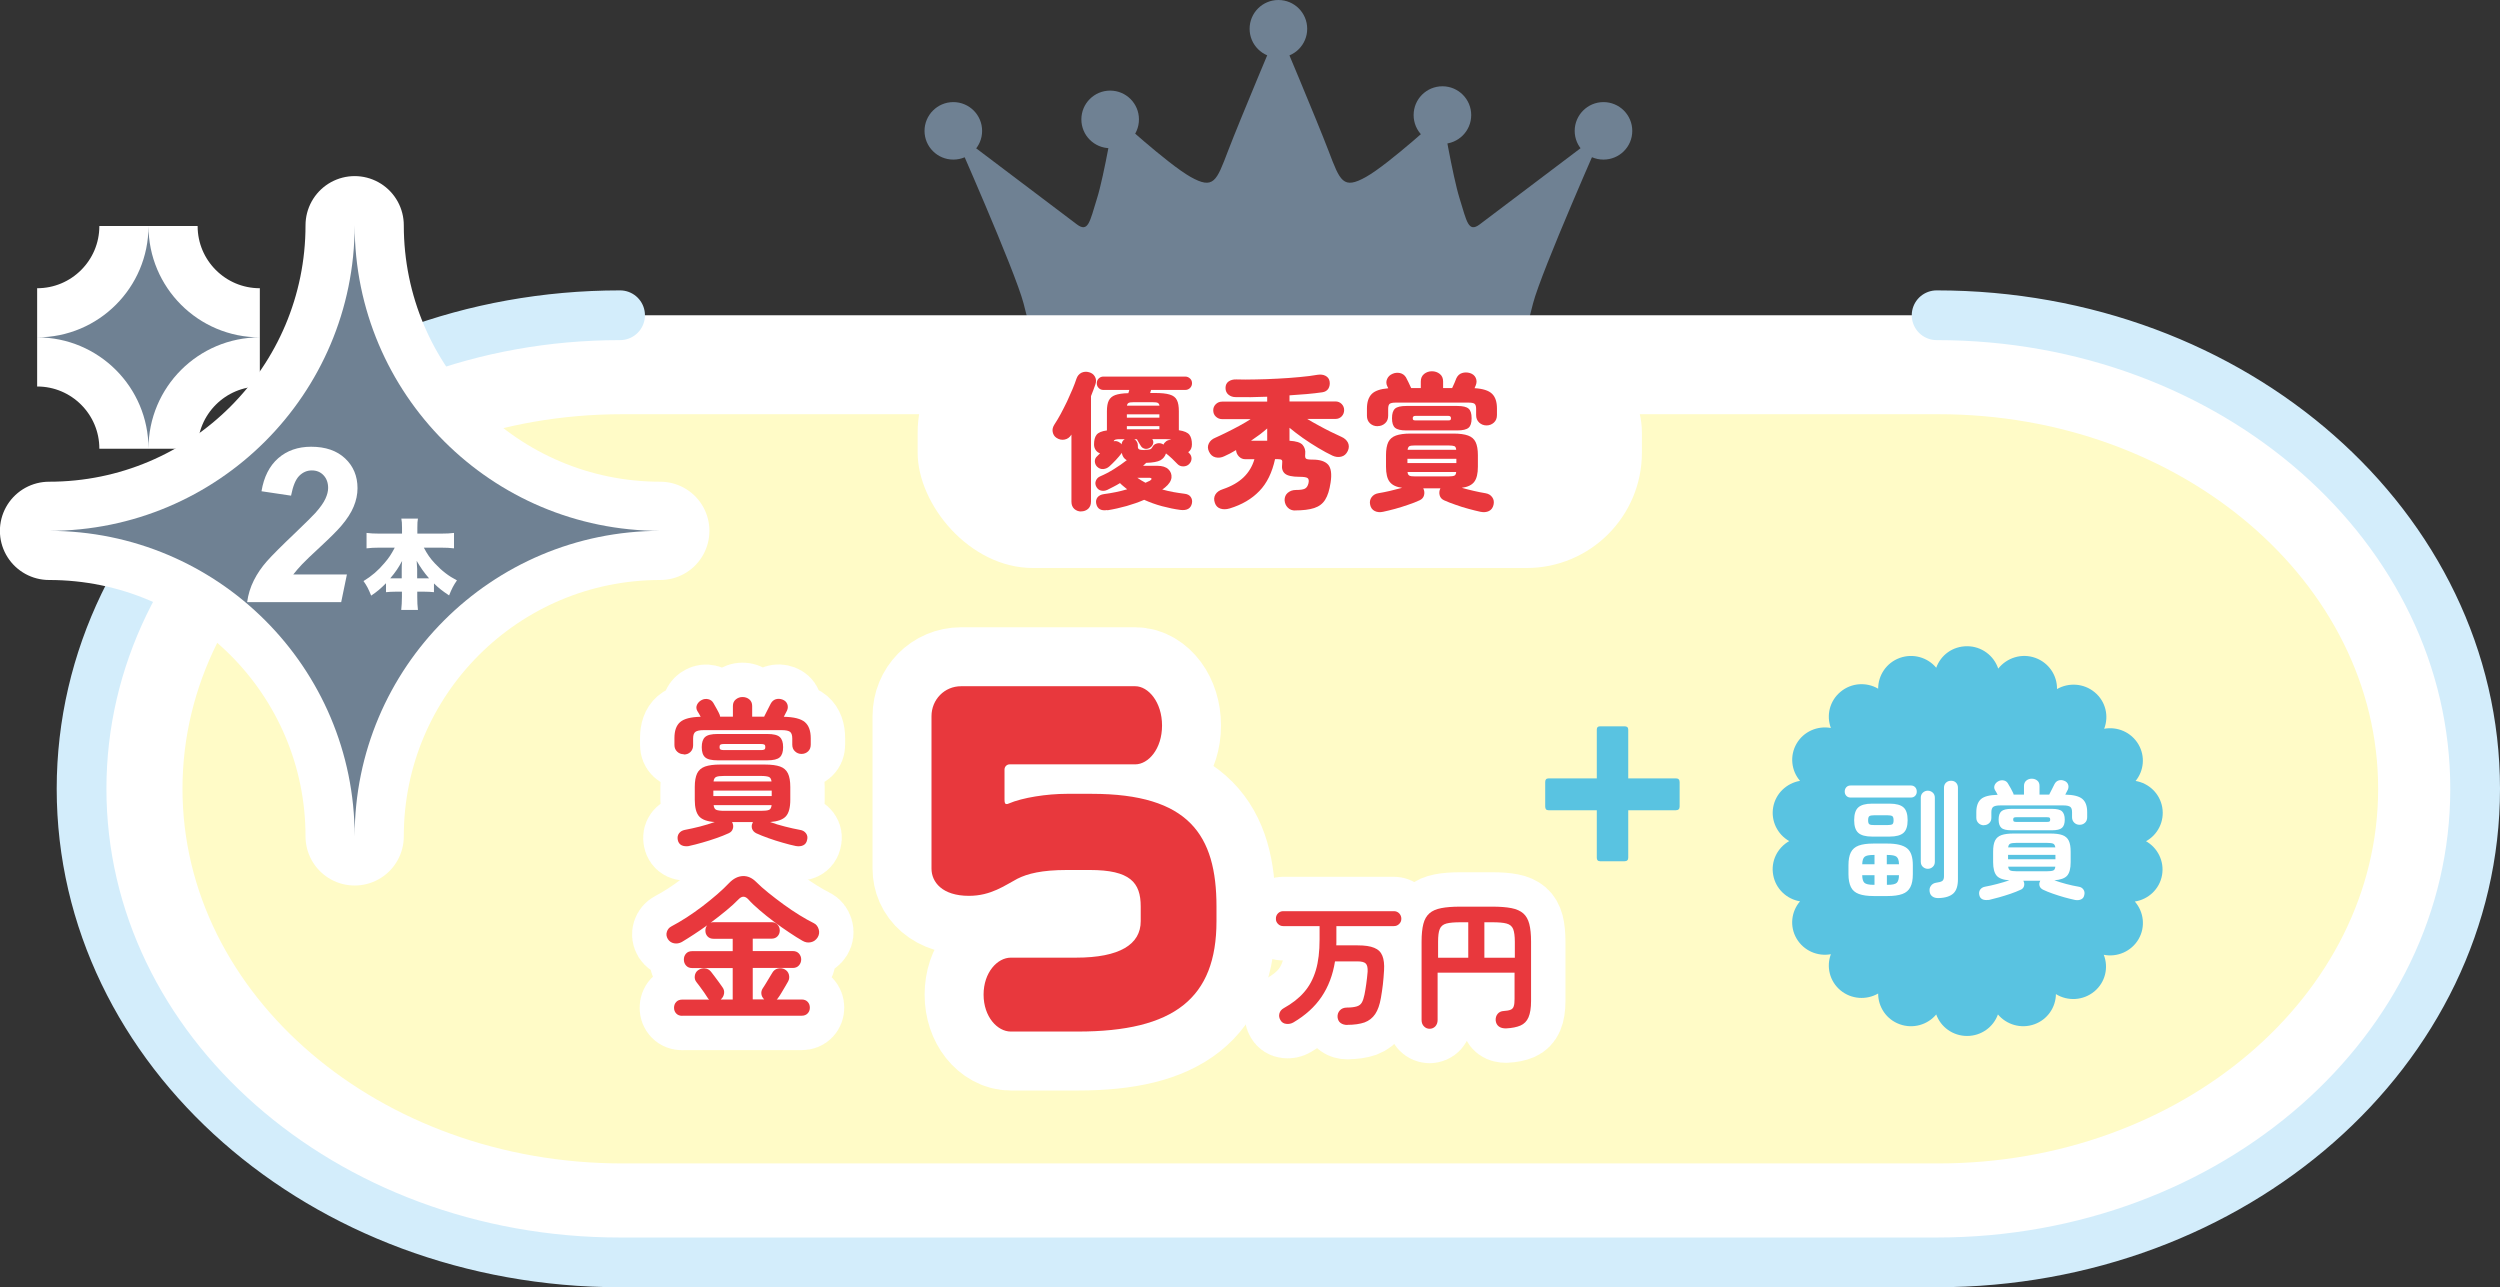 <?xml version="1.0" encoding="UTF-8"?><svg id="_レイヤー_2" xmlns="http://www.w3.org/2000/svg" viewBox="0 0 254.4 130.99"><rect x="0" y="0" width="254.4" height="130.99" fill="#333333" stroke="none"/><defs><style>.cls-1{fill:#fff100;}.cls-1,.cls-2,.cls-3,.cls-4{stroke-linecap:round;stroke-linejoin:round;}.cls-1,.cls-5{stroke-width:10px;}.cls-1,.cls-5,.cls-3,.cls-4{stroke:#fff;}.cls-2{fill:none;stroke:#d3edfb;stroke-width:5.06px;}.cls-6,.cls-5{fill:#fff;}.cls-7{fill:#59c3e1;}.cls-8{fill:#6f8193;}.cls-5{stroke-miterlimit:10;}.cls-3{stroke-width:12px;}.cls-3,.cls-4,.cls-9{fill:#e8383d;}.cls-4{stroke-width:7px;}.cls-10{fill:#fffbc7;}</style></defs><g id="_レイヤー_1-2"><path class="cls-8" d="M155.56,37.76c-.59-2.49-.44-3.51.44-6.88.88-3.37,7.17-17.56,7.17-17.56,0,0-11.42,8.63-12.59,9.51-1.17.88-1.32-.29-2.05-2.63-.73-2.34-1.76-8.49-1.76-8.49,0,0-5.42,4.98-7.76,6.29-2.34,1.32-2.64.44-3.81-2.63-1.17-3.07-5.12-12.44-5.12-12.44,0,0-3.95,9.37-5.12,12.44-1.17,3.07-1.46,3.95-3.81,2.63-2.34-1.32-7.76-6.29-7.76-6.29,0,0-1.02,6.15-1.76,8.49-.73,2.34-.88,3.51-2.05,2.63-1.17-.88-12.59-9.51-12.59-9.51,0,0,6.29,14.19,7.17,17.56.88,3.37,1.03,4.39.44,6.88h50.93Z"/><path class="cls-8" d="M133.02,2.93c0,1.62-1.31,2.93-2.93,2.93s-2.93-1.31-2.93-2.93,1.31-2.93,2.93-2.93,2.93,1.31,2.93,2.93Z"/><path class="cls-8" d="M166.1,13.32c0,1.62-1.31,2.92-2.93,2.92s-2.93-1.31-2.93-2.92,1.31-2.93,2.93-2.93,2.93,1.31,2.93,2.93Z"/><path class="cls-8" d="M149.71,11.71c0,1.62-1.31,2.93-2.93,2.93s-2.93-1.31-2.93-2.93,1.31-2.93,2.93-2.93,2.93,1.31,2.93,2.93Z"/><path class="cls-8" d="M115.9,12.15c0,1.62-1.31,2.93-2.93,2.93s-2.93-1.31-2.93-2.93,1.31-2.93,2.93-2.93,2.93,1.31,2.93,2.93Z"/><path class="cls-8" d="M99.94,13.32c0,1.62-1.31,2.92-2.93,2.92s-2.93-1.31-2.93-2.92,1.31-2.93,2.93-2.93,2.93,1.31,2.93,2.93Z"/><path class="cls-10" d="M63.3,123.42c-27.44,0-49.77-19.36-49.77-43.15s22.33-43.15,49.77-43.15h133.97c27.44,0,49.77,19.36,49.77,43.15s-22.33,43.15-49.77,43.15H63.3Z"/><path class="cls-6" d="M197.27,42.15c24.67,0,44.73,17.1,44.73,38.12s-20.07,38.12-44.73,38.12H63.3c-24.67,0-44.73-17.1-44.73-38.12s20.07-38.12,44.73-38.12h133.97M197.27,32.08H63.3c-30.27,0-54.8,21.57-54.8,48.19h0c0,26.61,24.54,48.19,54.8,48.19h133.97c30.27,0,54.8-21.57,54.8-48.19h0c0-26.61-24.54-48.19-54.8-48.19h0Z"/><path class="cls-2" d="M197.07,32.08c30.27,0,54.8,21.57,54.8,48.19h0c0,26.61-24.54,48.19-54.8,48.19H63.1c-30.27,0-54.8-21.57-54.8-48.19h0c0-26.61,24.54-48.19,54.8-48.19"/><path class="cls-7" d="M170.92,79.59c0-.25-.13-.38-.36-.38h-4.87v-4.96c0-.23-.13-.34-.36-.34h-2.5c-.23,0-.34.1-.34.34v4.96h-4.91c-.23,0-.34.13-.34.36v2.5c0,.25.1.38.34.38h4.91v4.83c0,.23.1.36.34.36h2.48c.25,0,.38-.12.38-.36v-4.83h4.85c.25,0,.38-.13.38-.38v-2.48Z"/><path class="cls-1" d="M67.19,54.02c-17.17,0-31.1-13.92-31.1-31.1,0,17.18-13.92,31.1-31.1,31.1,17.17,0,31.1,13.92,31.1,31.09,0-17.17,13.92-31.09,31.1-31.09Z"/><path class="cls-8" d="M67.19,54.02c-17.17,0-31.1-13.92-31.1-31.1,0,17.18-13.92,31.1-31.1,31.1,17.17,0,31.1,13.92,31.1,31.09,0-17.17,13.92-31.09,31.1-31.09Z"/><path class="cls-6" d="M29.63,50.44l-3.02-.45c.24-1.46.81-2.58,1.7-3.36.89-.78,2.01-1.17,3.35-1.17,1.47,0,2.62.4,3.46,1.19s1.26,1.8,1.26,3.03c0,.62-.13,1.25-.39,1.87-.26.63-.68,1.28-1.27,1.97-.42.49-1.11,1.18-2.07,2.07-.96.89-1.6,1.5-1.91,1.83-.31.33-.61.67-.9,1.04h5.46l-.58,2.81h-9.57c.1-.77.33-1.51.68-2.21.35-.7.8-1.35,1.33-1.95.53-.6,1.5-1.57,2.91-2.91,1.06-1.02,1.73-1.68,2.01-1.99.5-.56.84-1.04,1.03-1.45.19-.41.28-.78.28-1.11,0-.53-.16-.96-.47-1.29s-.71-.49-1.19-.49-.91.18-1.28.55c-.37.37-.64,1.04-.83,2Z"/><path class="cls-6" d="M43.13,55.73c.35.66.63,1.08,1.14,1.62.69.74,1.38,1.27,2.23,1.71-.35.5-.53.85-.8,1.53-.69-.46-1.05-.74-1.54-1.22v.89c-.32-.03-.61-.05-.99-.05h-.71v.53c0,.5.02.94.07,1.33h-1.7c.04-.4.07-.84.07-1.33v-.53h-.64c-.37,0-.68.02-.98.05v-.91c-.56.56-.91.86-1.51,1.26-.28-.69-.45-1.02-.78-1.48.82-.5,1.48-1.06,2.12-1.82.46-.53.69-.88,1.06-1.58h-1.6c-.48,0-.86.02-1.27.07v-1.57c.4.05.78.07,1.27.07h2.34v-.6c0-.44-.02-.68-.07-.93h1.69c-.05.24-.06.5-.06.93v.6h2.44c.52,0,.91-.02,1.29-.07v1.57c-.43-.05-.78-.07-1.29-.07h-1.75ZM40.88,57.93c0-.31,0-.51.04-.85-.36.67-.66,1.13-1.21,1.77h1.17v-.92ZM43.28,58.85h.38c-.51-.59-.87-1.1-1.26-1.78.04.56.05.67.05.84v.94h.83Z"/><path class="cls-5" d="M26.44,34.33c-6.26,0-11.33-5.07-11.33-11.33,0,6.26-5.07,11.33-11.33,11.33,6.26,0,11.33,5.07,11.33,11.33,0-6.26,5.07-11.33,11.33-11.33Z"/><path class="cls-8" d="M26.44,34.33c-6.26,0-11.33-5.07-11.33-11.33,0,6.26-5.07,11.33-11.33,11.33,6.26,0,11.33,5.07,11.33,11.33,0-6.26,5.07-11.33,11.33-11.33Z"/><rect class="cls-6" x="93.38" y="32.29" width="73.7" height="25.51" rx="11.74" ry="11.74"/><path class="cls-9" d="M110.02,52.05c-.27,0-.5-.09-.7-.26-.19-.18-.29-.42-.29-.73v-6.84l-.02.03c-.16.26-.38.42-.67.48-.29.06-.57,0-.84-.18-.21-.14-.33-.34-.38-.6s.02-.5.17-.74c.21-.32.43-.68.65-1.09.22-.41.43-.83.64-1.26.2-.44.39-.86.56-1.26.17-.4.3-.76.4-1.06.1-.29.27-.49.51-.61.24-.11.5-.13.78-.05.26.07.46.22.59.45.13.23.15.49.05.78-.06.19-.13.38-.21.58s-.16.41-.24.62v10.74c0,.31-.1.55-.29.73-.2.17-.43.26-.71.26ZM112.69,51.9c-.65.11-1.03-.11-1.14-.66-.05-.25,0-.46.14-.64.14-.17.36-.28.65-.32.39-.05.79-.12,1.19-.2s.79-.18,1.17-.29c-.13-.1-.26-.2-.38-.31-.13-.1-.24-.21-.35-.32-.21.13-.42.25-.64.36-.21.11-.43.22-.65.33-.22.1-.43.12-.64.07s-.36-.18-.47-.37c-.12-.22-.14-.43-.05-.64s.23-.35.44-.44c.45-.19.91-.43,1.39-.73.47-.29.91-.6,1.31-.91-.28-.15-.45-.41-.51-.76,0,0-.02.04-.04.08-.14.19-.33.41-.57.67-.24.25-.46.47-.65.64-.18.16-.39.25-.62.27-.23.02-.45-.06-.64-.25-.14-.15-.21-.33-.22-.53,0-.21.07-.38.23-.52l.3-.3c-.18-.06-.33-.17-.44-.33-.11-.16-.17-.35-.17-.58,0-.42.08-.75.25-.97.17-.23.53-.38,1.06-.45v-1.95c0-.47.06-.83.19-1.09s.35-.45.66-.56.76-.18,1.33-.19l.1-.33h-2.64c-.19,0-.35-.07-.48-.2s-.19-.29-.19-.48.06-.35.19-.48.29-.2.48-.2h8.33c.19,0,.35.07.49.2.14.13.2.29.2.48s-.07.35-.2.48c-.13.13-.3.2-.49.2h-3.48l-.09.31h.47c.66,0,1.17.05,1.52.16.35.1.6.29.73.56.14.27.2.65.2,1.14v1.93c.55.08.91.24,1.08.47.17.23.25.55.25.97,0,.35-.12.62-.38.79l.09.09c.17.16.25.35.25.56,0,.22-.09.41-.26.58-.16.15-.36.22-.59.22s-.43-.08-.58-.24c-.13-.14-.31-.32-.55-.55-.24-.23-.45-.4-.62-.53-.1.31-.29.54-.57.7-.28.15-.76.24-1.44.26-.05.05-.1.1-.16.15-.06.05-.11.1-.16.15h1.45c.5,0,.88.12,1.12.35.25.24.35.52.32.86-.04.34-.26.67-.65.99-.04.04-.09.08-.14.11-.05.04-.1.07-.15.1.37.1.74.19,1.12.26.38.07.75.12,1.12.17.31.03.53.14.66.33.13.19.17.41.12.65-.11.52-.5.75-1.17.67-.61-.08-1.23-.21-1.87-.38-.64-.17-1.24-.39-1.82-.65-.55.24-1.15.45-1.78.63-.64.18-1.3.33-1.98.44ZM114.13,45.21c.03-.24.14-.41.33-.52h-.5c-.2,0-.35.01-.44.04-.1.03-.16.08-.19.17.22-.05.43,0,.63.15.04.02.07.04.1.08s.05.06.07.09ZM114.67,42.5h3.31v-.34h-3.31v.34ZM114.67,43.68h3.31v-.32h-3.31v.32ZM114.69,41.28h3.3c-.02-.14-.08-.23-.17-.28s-.25-.07-.48-.07h-2.02c-.22,0-.38.02-.47.07-.09.04-.15.14-.17.28ZM116.46,45.78c.29,0,.48-.02.58-.06s.17-.12.23-.23c.08-.17.21-.29.41-.35.19-.06.38-.06.57.02.04.01.09.04.15.08l.06-.12s.05-.08.09-.1c.08-.1.18-.17.29-.21.12-.04.23-.06.35-.06-.08-.04-.25-.06-.49-.06h-1.44c.11.16.13.33.07.5-.07.17-.18.3-.35.39-.16.09-.33.12-.5.08s-.31-.14-.4-.3l-.32-.53s-.04-.08-.06-.13h-.27c.11.06.2.14.26.25.06.11.1.23.1.38v.15c0,.11.04.19.12.24.08.05.26.08.55.08ZM116.56,49.13c.08-.04.16-.08.23-.11.07-.04.15-.07.22-.1.12-.07.17-.14.17-.2-.01-.07-.1-.1-.25-.1h-1.2c.13.09.26.18.4.26s.29.17.44.25Z"/><path class="cls-9" d="M131.8,51.95c-.3,0-.55-.09-.75-.29s-.31-.45-.33-.76c0-.31.1-.56.32-.75.23-.19.5-.29.83-.29.43,0,.73-.04.91-.13s.3-.27.37-.55c.06-.26.03-.44-.09-.53-.12-.09-.4-.13-.84-.13-.72,0-1.21-.11-1.46-.32s-.35-.53-.29-.97c.03-.22.02-.36-.04-.42-.06-.06-.21-.09-.44-.09h-.24c-.3,1.37-.83,2.46-1.6,3.25-.77.8-1.77,1.39-3.02,1.77-.34.1-.65.11-.93.02-.28-.09-.47-.28-.57-.57-.12-.33-.1-.62.05-.87.15-.25.41-.43.76-.54.89-.3,1.59-.71,2.11-1.21s.89-1.12,1.1-1.84h-.93c-.25,0-.46-.09-.65-.28-.18-.19-.27-.4-.29-.65-.41.25-.81.46-1.2.63-.29.14-.58.18-.88.11-.3-.07-.52-.26-.67-.58-.14-.29-.15-.57-.02-.83.12-.26.35-.46.67-.59.32-.14.69-.32,1.12-.53.42-.21.86-.43,1.3-.67s.83-.47,1.17-.69h-2.91c-.25,0-.46-.09-.64-.26s-.26-.39-.26-.64.09-.45.26-.62c.17-.17.39-.26.64-.26h4.59v-.5c-1.17.05-2.24.06-3.21.04-.28,0-.52-.08-.72-.24-.2-.16-.31-.39-.31-.69,0-.29.1-.51.31-.66.21-.15.47-.22.79-.21.58.02,1.24.02,1.97,0,.74-.01,1.49-.04,2.26-.08.77-.04,1.5-.09,2.21-.16.7-.06,1.3-.14,1.81-.23.32-.05.59-.02.82.1.23.12.37.3.42.56.05.28,0,.53-.12.74-.13.21-.34.34-.63.38-.48.07-1.01.13-1.58.18-.57.05-1.15.09-1.75.13v.62h4.68c.25,0,.46.09.63.26.17.18.25.38.25.62s-.08.46-.25.64c-.17.17-.38.26-.63.26h-2.88c.35.21.73.43,1.16.66.42.23.83.45,1.24.65s.77.37,1.08.51c.32.14.54.34.67.6.12.26.12.54-.02.84-.15.32-.37.51-.67.58s-.59.03-.88-.1c-.44-.21-.93-.47-1.46-.79-.53-.32-1.05-.65-1.56-1.01-.51-.36-.96-.71-1.36-1.04v1.32c.68.04,1.13.18,1.34.43.21.25.3.55.26.92-.03.25,0,.41.08.47.08.07.31.1.68.1.74,0,1.26.17,1.57.51.3.34.39.96.25,1.84-.11.74-.29,1.32-.55,1.73-.25.41-.63.69-1.12.85-.49.16-1.14.24-1.95.24ZM127.3,44.85h1.65v-1.25c-.23.2-.48.41-.76.62-.28.21-.58.42-.89.63Z"/><path class="cls-9" d="M140.17,43.37c-.3,0-.55-.1-.76-.29-.21-.2-.31-.45-.31-.77v-.73c0-.66.16-1.15.48-1.48.32-.33.88-.52,1.69-.59l-.09-.18c-.13-.26-.14-.51-.03-.76.11-.25.29-.42.55-.53.24-.11.49-.13.76-.08.26.06.47.21.61.44.05.1.13.26.25.49.11.23.21.43.28.6h.98v-.67c0-.33.11-.58.34-.77.23-.18.49-.27.79-.27s.58.09.8.27c.23.18.34.44.34.77v.67h.92c.07-.16.15-.34.24-.53.09-.2.15-.35.19-.47.13-.27.32-.45.58-.53.25-.08.52-.08.8,0,.28.09.48.25.59.49.11.24.11.48.01.74-.03.07-.07.17-.13.31.85.05,1.44.24,1.78.57s.5.83.5,1.5v.66c0,.32-.1.58-.31.77-.21.19-.46.29-.75.29s-.54-.1-.75-.29c-.21-.2-.31-.45-.31-.77v-.63c0-.27-.06-.44-.17-.52-.12-.08-.31-.11-.58-.11h-7.47c-.26,0-.45.04-.56.11-.11.07-.17.25-.17.52v.7c0,.32-.1.58-.31.77-.21.19-.46.29-.75.29ZM140.74,52.08c-.33.07-.61.04-.85-.08-.24-.12-.4-.33-.46-.62-.07-.3-.02-.56.14-.78.16-.22.39-.36.69-.41.37-.06.77-.14,1.2-.24.43-.1.83-.21,1.22-.31-.6-.08-1.02-.28-1.27-.61-.25-.32-.37-.84-.37-1.54v-1.17c0-.57.08-1.01.23-1.33.16-.32.42-.54.78-.67.36-.13.86-.2,1.48-.2h4.38c.63,0,1.12.07,1.48.2s.62.35.77.67c.15.31.23.76.23,1.33v1.17c0,.7-.12,1.21-.37,1.54-.25.33-.67.53-1.27.61.38.11.78.21,1.21.31.43.1.83.18,1.2.24.3.05.53.18.69.41.16.22.2.48.13.78-.07.29-.22.5-.46.62-.24.12-.53.15-.87.08-.37-.08-.77-.18-1.21-.3s-.88-.25-1.31-.41c-.44-.15-.83-.3-1.18-.46-.24-.11-.39-.28-.45-.51s-.04-.46.06-.67c0,0,0-.03.03-.04h-1.77s.03.04.03.04c.1.22.12.44.06.67-.06.23-.21.4-.45.51-.35.16-.74.32-1.18.46-.43.15-.87.29-1.31.41s-.85.22-1.23.3ZM143.11,43.8c-.56,0-.94-.09-1.15-.27s-.31-.5-.31-.97.1-.79.31-.98c.21-.18.59-.27,1.15-.27h5.18c.56,0,.94.09,1.15.27.21.18.31.5.31.98s-.1.79-.31.97-.6.27-1.15.27h-5.18ZM143.22,47.12h4.98v-.43h-4.98v.43ZM143.23,45.77h4.95c-.01-.2-.07-.32-.18-.37-.11-.04-.31-.07-.6-.07h-3.39c-.28,0-.48.02-.58.07s-.17.17-.19.37ZM144.01,48.48h3.39c.29,0,.49-.03.6-.08.11-.05.17-.18.18-.37h-4.95c.02.19.08.31.19.37.1.06.3.08.59.08ZM144.03,42.78h3.35c.1,0,.17-.01.21-.04.04-.03.06-.09.06-.19,0-.15-.09-.23-.27-.23h-3.35c-.18,0-.27.08-.27.23,0,.1.02.16.06.19.04.02.11.04.21.04Z"/><path class="cls-4" d="M137.11,104.3c-.28,0-.51-.07-.69-.2-.18-.13-.28-.33-.31-.59-.02-.27.06-.5.23-.69s.42-.29.73-.29c.44,0,.77-.05,1-.12.23-.07.4-.2.51-.39.11-.19.2-.46.27-.81.06-.32.13-.68.18-1.08.06-.4.1-.82.14-1.25.02-.4-.04-.68-.19-.83-.15-.15-.43-.22-.85-.22h-2.28c-.22,1.39-.68,2.59-1.37,3.61s-1.64,1.88-2.86,2.6c-.22.13-.47.18-.73.15s-.46-.15-.59-.38c-.13-.21-.17-.44-.11-.67.06-.23.2-.41.43-.54.86-.48,1.56-1.02,2.09-1.64.54-.62.93-1.36,1.19-2.23.26-.87.38-1.92.38-3.13v-1.36h-3.7c-.21,0-.38-.07-.53-.22s-.22-.33-.22-.53.07-.4.22-.55.33-.22.53-.22h11.26c.21,0,.39.07.54.22.14.15.22.33.22.55s-.07.38-.22.53c-.15.15-.32.22-.54.22h-5.85v1.66c0,.1,0,.2-.01.3h2.17c.73,0,1.29.08,1.69.25.4.16.68.43.83.81.15.37.21.87.17,1.5-.03.51-.07.99-.12,1.43-.05.44-.12.89-.2,1.36-.12.69-.31,1.24-.58,1.64s-.63.68-1.08.85c-.46.16-1.05.25-1.78.25Z"/><path class="cls-4" d="M145.5,104.69c-.24,0-.44-.08-.6-.25-.16-.16-.24-.38-.24-.64v-7.97c0-.74.06-1.34.18-1.81.12-.47.33-.83.62-1.08.29-.26.69-.43,1.2-.53.51-.1,1.16-.15,1.94-.15h3.26c.78,0,1.43.05,1.94.15.51.1.91.28,1.2.53s.5.62.62,1.08c.12.47.18,1.07.18,1.81v6.03c0,.71-.09,1.26-.26,1.66-.17.4-.45.68-.82.84-.37.16-.86.26-1.47.29-.29,0-.53-.05-.72-.19-.19-.14-.3-.34-.33-.61-.02-.27.05-.5.2-.68.15-.18.36-.28.62-.29.31-.02.54-.06.7-.13.16-.06.27-.19.32-.36.06-.18.08-.42.08-.74v-2.67h-7.83v4.82c0,.26-.08.47-.23.64-.15.16-.35.25-.6.25ZM146.33,97.46h3.08v-3.61h-.78c-.63,0-1.12.04-1.45.13-.33.09-.56.28-.67.56-.12.28-.17.72-.17,1.31v1.61ZM151.06,97.46h3.09v-1.61c0-.59-.06-1.02-.17-1.31-.12-.29-.34-.47-.67-.56s-.81-.13-1.46-.13h-.8v3.61Z"/><path class="cls-9" d="M137.11,104.3c-.28,0-.51-.07-.69-.2-.18-.13-.28-.33-.31-.59-.02-.27.06-.5.23-.69s.42-.29.73-.29c.44,0,.77-.05,1-.12.23-.07.4-.2.51-.39.11-.19.2-.46.27-.81.06-.32.13-.68.18-1.08.06-.4.1-.82.14-1.25.02-.4-.04-.68-.19-.83-.15-.15-.43-.22-.85-.22h-2.28c-.22,1.39-.68,2.59-1.37,3.61s-1.64,1.88-2.86,2.6c-.22.13-.47.18-.73.15s-.46-.15-.59-.38c-.13-.21-.17-.44-.11-.67.06-.23.2-.41.43-.54.86-.48,1.56-1.02,2.09-1.64.54-.62.93-1.36,1.19-2.23.26-.87.38-1.92.38-3.13v-1.36h-3.7c-.21,0-.38-.07-.53-.22s-.22-.33-.22-.53.07-.4.22-.55.33-.22.53-.22h11.26c.21,0,.39.07.54.22.14.15.22.33.22.55s-.07.38-.22.53c-.15.15-.32.22-.54.22h-5.85v1.66c0,.1,0,.2-.01.3h2.17c.73,0,1.29.08,1.69.25.4.16.68.43.83.81.15.37.21.87.17,1.5-.03.51-.07.99-.12,1.43-.05.44-.12.89-.2,1.36-.12.69-.31,1.24-.58,1.64s-.63.68-1.08.85c-.46.16-1.05.25-1.78.25Z"/><path class="cls-9" d="M145.5,104.69c-.24,0-.44-.08-.6-.25-.16-.16-.24-.38-.24-.64v-7.97c0-.74.06-1.34.18-1.81.12-.47.33-.83.62-1.08.29-.26.69-.43,1.2-.53.51-.1,1.16-.15,1.94-.15h3.26c.78,0,1.43.05,1.94.15.51.1.91.28,1.2.53s.5.62.62,1.08c.12.47.18,1.07.18,1.81v6.03c0,.71-.09,1.26-.26,1.66-.17.4-.45.68-.82.84-.37.16-.86.26-1.47.29-.29,0-.53-.05-.72-.19-.19-.14-.3-.34-.33-.61-.02-.27.05-.5.2-.68.15-.18.36-.28.62-.29.31-.02.54-.06.7-.13.16-.06.27-.19.32-.36.06-.18.08-.42.08-.74v-2.67h-7.83v4.82c0,.26-.08.47-.23.64-.15.16-.35.25-.6.25ZM146.33,97.46h3.08v-3.61h-.78c-.63,0-1.12.04-1.45.13-.33.09-.56.28-.67.56-.12.28-.17.72-.17,1.31v1.61ZM151.06,97.46h3.09v-1.61c0-.59-.06-1.02-.17-1.31-.12-.29-.34-.47-.67-.56s-.81-.13-1.46-.13h-.8v3.61Z"/><path class="cls-4" d="M69.57,76.75c-.26,0-.48-.09-.66-.26-.19-.18-.28-.4-.28-.68v-.7c0-.75.19-1.29.58-1.63.39-.34,1.09-.52,2.09-.54-.13-.25-.24-.44-.34-.59-.12-.21-.13-.43-.03-.64.1-.21.26-.37.48-.48.21-.11.43-.13.66-.08.23.05.4.18.52.38.1.16.21.37.35.62.14.25.24.45.3.6.01.03.02.06.02.09,0,.03.01.06.02.09h1.3v-1.09c0-.29.1-.51.3-.67s.42-.24.68-.24.5.08.69.24.29.38.29.67v1.09h1.22s.04-.08.05-.11c.1-.19.2-.4.32-.63.12-.23.21-.42.29-.57.12-.23.29-.39.51-.46.22-.07.46-.06.7.03.23.09.39.23.48.45.08.21.08.43-.02.66-.04.07-.09.17-.15.29s-.12.24-.18.35c1.02.02,1.74.2,2.14.54.4.34.6.89.6,1.65v.64c0,.29-.09.52-.27.69-.18.17-.41.26-.67.26s-.48-.09-.66-.26c-.19-.17-.28-.4-.28-.69v-.62c0-.34-.08-.57-.23-.68-.15-.11-.43-.17-.82-.17h-7.97c-.4,0-.67.06-.83.17-.16.11-.24.34-.24.68v.69c0,.28-.09.5-.27.68-.18.18-.41.26-.67.26ZM70.14,86.09c-.3.05-.55.03-.77-.07-.21-.1-.35-.29-.4-.55-.05-.26-.01-.48.12-.66s.33-.31.6-.36c.47-.09.98-.2,1.53-.34.55-.14,1.05-.3,1.51-.46-.77-.05-1.3-.25-1.59-.58-.29-.33-.44-.89-.44-1.68v-1.31c0-.59.08-1.04.24-1.38.16-.33.43-.56.81-.7.38-.13.89-.2,1.54-.2h4.54c.66,0,1.18.07,1.55.2.37.13.64.37.8.7.16.33.24.79.24,1.38v1.31c0,.79-.15,1.35-.45,1.68-.3.33-.83.52-1.6.58.47.17.97.33,1.51.46.54.14,1.05.25,1.53.34.27.04.47.16.61.35.14.19.18.42.11.67-.05.27-.19.45-.4.55-.21.1-.46.12-.75.07-.41-.08-.85-.2-1.34-.34-.49-.14-.97-.29-1.44-.46-.47-.17-.89-.33-1.25-.5-.21-.11-.35-.26-.42-.46-.06-.2-.05-.39.05-.58,0-.02,0-.04.02-.06.01-.02.02-.03.03-.04h-2.14l.05.1c.08.19.1.39.03.59-.06.2-.2.35-.42.45-.37.17-.79.34-1.26.5-.47.17-.94.31-1.42.45s-.92.25-1.33.34ZM73.02,77.37c-.62,0-1.04-.1-1.27-.31-.23-.21-.34-.55-.34-1.03s.11-.82.34-1.03c.23-.21.65-.31,1.27-.31h5.06c.62,0,1.04.1,1.27.31s.34.55.34,1.03-.11.82-.34,1.03-.65.31-1.27.31h-5.06ZM72.59,81.01h5.94v-.56h-5.94v.56ZM72.61,79.52h5.9c-.03-.25-.12-.4-.27-.46-.15-.06-.42-.1-.8-.1h-3.76c-.38,0-.65.03-.8.1-.15.06-.24.22-.27.46ZM73.68,82.51h3.76c.39,0,.67-.03.82-.1.15-.06.23-.22.26-.48h-5.9c.03.26.12.42.27.48.15.06.42.1.8.1ZM73.66,76.33h3.78c.16,0,.27-.02.34-.06s.1-.12.1-.25-.03-.21-.1-.25-.18-.06-.34-.06h-3.78c-.16,0-.27.02-.34.06s-.1.12-.1.25.03.21.1.25.18.06.34.06Z"/><path class="cls-4" d="M69.42,103.37c-.26,0-.46-.08-.61-.24-.15-.16-.22-.35-.22-.58s.07-.43.22-.59c.15-.16.35-.24.61-.24h2.75s-.06-.05-.09-.08c-.03-.03-.05-.06-.07-.1-.09-.14-.2-.31-.34-.52s-.29-.41-.44-.61c-.15-.2-.27-.35-.35-.46-.15-.18-.21-.39-.18-.63.03-.24.13-.43.31-.57.21-.16.45-.23.7-.21.26.02.47.13.64.34.09.11.21.26.36.47.15.21.31.41.46.62.15.2.26.36.34.48.15.2.21.42.17.66-.04.24-.15.44-.34.6h1.22v-3.2h-4.13c-.27,0-.47-.09-.62-.26-.15-.17-.22-.37-.22-.61s.07-.43.22-.6c.15-.17.36-.25.62-.25h4.13v-1.26h-1.95c-.26,0-.46-.08-.61-.24-.15-.16-.22-.36-.22-.59,0-.21.06-.39.18-.54-.45.32-.89.63-1.34.92-.44.29-.86.55-1.24.78-.26.14-.52.18-.79.13s-.48-.2-.63-.43c-.15-.25-.18-.49-.1-.74.08-.25.23-.43.46-.55.49-.26,1.01-.56,1.55-.91.54-.35,1.08-.73,1.62-1.14.53-.41,1.03-.81,1.5-1.22s.87-.79,1.21-1.15c.44-.45.9-.68,1.39-.7.49-.02.94.18,1.36.6.34.34.75.71,1.24,1.1.49.39,1,.79,1.54,1.18s1.08.76,1.62,1.09c.53.33,1.02.6,1.46.82.25.12.41.33.5.62s.05.57-.1.82c-.17.27-.4.44-.69.5-.29.07-.57.02-.85-.14-.41-.23-.86-.52-1.37-.86-.51-.34-1.02-.7-1.54-1.09-.52-.39-1.01-.78-1.46-1.17-.46-.39-.84-.75-1.15-1.1-.32-.35-.65-.36-.98-.02-.34.35-.76.74-1.26,1.15s-1.03.83-1.6,1.25c.08-.04.19-.06.32-.06h5.87c.26,0,.46.08.62.25s.23.37.23.6-.08.43-.23.59c-.15.16-.36.24-.62.24h-1.9v1.26h4.08c.26,0,.46.08.62.25.15.17.23.37.23.6s-.08.44-.23.61c-.15.17-.36.26-.62.26h-4.08v3.2h1.17c-.16-.15-.26-.33-.29-.54-.03-.21.02-.41.14-.59.07-.11.18-.26.3-.47s.26-.42.38-.63c.13-.21.22-.37.29-.48.13-.22.31-.37.56-.43.25-.06.48-.04.7.08s.37.3.43.54.04.47-.08.69c-.07.13-.18.3-.3.52-.13.22-.26.43-.38.64s-.23.37-.32.49c-.02.04-.05.08-.07.1-.03.03-.06.06-.09.09h2.54c.26,0,.46.08.61.24s.22.36.22.59-.07.42-.22.58-.35.24-.61.24h-12.13Z"/><path class="cls-9" d="M69.57,76.75c-.26,0-.48-.09-.66-.26-.19-.18-.28-.4-.28-.68v-.7c0-.75.19-1.29.58-1.63.39-.34,1.09-.52,2.09-.54-.13-.25-.24-.44-.34-.59-.12-.21-.13-.43-.03-.64.1-.21.26-.37.48-.48.21-.11.43-.13.66-.08.23.05.4.18.52.38.1.16.21.37.35.62.14.25.24.45.3.6.01.03.02.06.02.09,0,.03.01.06.02.09h1.3v-1.09c0-.29.1-.51.3-.67s.42-.24.68-.24.5.08.69.24.29.38.29.67v1.09h1.22s.04-.08.05-.11c.1-.19.2-.4.32-.63.12-.23.21-.42.29-.57.12-.23.29-.39.51-.46.22-.07.46-.06.7.03.23.09.39.23.48.45.08.21.08.43-.02.66-.04.07-.09.17-.15.29s-.12.24-.18.35c1.02.02,1.74.2,2.14.54.4.34.6.89.6,1.65v.64c0,.29-.09.52-.27.69-.18.17-.41.26-.67.26s-.48-.09-.66-.26c-.19-.17-.28-.4-.28-.69v-.62c0-.34-.08-.57-.23-.68-.15-.11-.43-.17-.82-.17h-7.97c-.4,0-.67.06-.83.17-.16.11-.24.34-.24.68v.69c0,.28-.09.5-.27.68-.18.18-.41.26-.67.26ZM70.14,86.09c-.3.05-.55.03-.77-.07-.21-.1-.35-.29-.4-.55-.05-.26-.01-.48.12-.66s.33-.31.6-.36c.47-.09.98-.2,1.53-.34.55-.14,1.05-.3,1.51-.46-.77-.05-1.3-.25-1.59-.58-.29-.33-.44-.89-.44-1.68v-1.31c0-.59.08-1.04.24-1.38.16-.33.43-.56.81-.7.38-.13.89-.2,1.54-.2h4.54c.66,0,1.18.07,1.55.2.37.13.64.37.8.7.16.33.24.79.24,1.38v1.31c0,.79-.15,1.35-.45,1.68-.3.33-.83.52-1.6.58.47.17.97.33,1.51.46.54.14,1.05.25,1.53.34.27.04.47.16.61.35.14.19.18.42.11.67-.05.27-.19.45-.4.55-.21.1-.46.12-.75.07-.41-.08-.85-.2-1.34-.34-.49-.14-.97-.29-1.44-.46-.47-.17-.89-.33-1.25-.5-.21-.11-.35-.26-.42-.46-.06-.2-.05-.39.05-.58,0-.02,0-.04.02-.06.01-.02.02-.03.03-.04h-2.14l.05.1c.08.19.1.39.03.59-.06.2-.2.35-.42.45-.37.17-.79.34-1.26.5-.47.17-.94.31-1.42.45s-.92.25-1.33.34ZM73.02,77.37c-.62,0-1.04-.1-1.27-.31-.23-.21-.34-.55-.34-1.03s.11-.82.34-1.03c.23-.21.65-.31,1.27-.31h5.06c.62,0,1.04.1,1.27.31s.34.55.34,1.03-.11.82-.34,1.03-.65.31-1.27.31h-5.06ZM72.59,81.01h5.94v-.56h-5.94v.56ZM72.61,79.52h5.9c-.03-.25-.12-.4-.27-.46-.15-.06-.42-.1-.8-.1h-3.76c-.38,0-.65.03-.8.1-.15.06-.24.22-.27.46ZM73.68,82.51h3.76c.39,0,.67-.03.82-.1.15-.06.23-.22.26-.48h-5.9c.03.26.12.42.27.48.15.06.42.1.8.1ZM73.66,76.33h3.78c.16,0,.27-.02.34-.06s.1-.12.1-.25-.03-.21-.1-.25-.18-.06-.34-.06h-3.78c-.16,0-.27.02-.34.06s-.1.12-.1.25.03.21.1.25.18.06.34.06Z"/><path class="cls-9" d="M69.42,103.37c-.26,0-.46-.08-.61-.24-.15-.16-.22-.35-.22-.58s.07-.43.22-.59c.15-.16.35-.24.61-.24h2.75s-.06-.05-.09-.08c-.03-.03-.05-.06-.07-.1-.09-.14-.2-.31-.34-.52s-.29-.41-.44-.61c-.15-.2-.27-.35-.35-.46-.15-.18-.21-.39-.18-.63.03-.24.13-.43.31-.57.21-.16.45-.23.7-.21.26.02.47.13.64.34.09.11.21.26.36.47.15.21.31.41.46.62.15.2.26.36.34.48.15.2.21.42.17.66-.04.24-.15.44-.34.6h1.22v-3.2h-4.13c-.27,0-.47-.09-.62-.26-.15-.17-.22-.37-.22-.61s.07-.43.22-.6c.15-.17.36-.25.62-.25h4.13v-1.26h-1.95c-.26,0-.46-.08-.61-.24-.15-.16-.22-.36-.22-.59,0-.21.06-.39.18-.54-.45.32-.89.63-1.34.92-.44.29-.86.55-1.24.78-.26.14-.52.18-.79.13s-.48-.2-.63-.43c-.15-.25-.18-.49-.1-.74.08-.25.23-.43.46-.55.49-.26,1.01-.56,1.55-.91.54-.35,1.08-.73,1.62-1.14.53-.41,1.03-.81,1.5-1.22s.87-.79,1.21-1.15c.44-.45.9-.68,1.39-.7.49-.02.94.18,1.36.6.34.34.75.71,1.24,1.1.49.39,1,.79,1.54,1.18s1.08.76,1.62,1.09c.53.33,1.02.6,1.46.82.25.12.41.33.5.62s.05.57-.1.82c-.17.27-.4.44-.69.5-.29.07-.57.02-.85-.14-.41-.23-.86-.52-1.37-.86-.51-.34-1.02-.7-1.54-1.09-.52-.39-1.01-.78-1.46-1.17-.46-.39-.84-.75-1.15-1.1-.32-.35-.65-.36-.98-.02-.34.35-.76.74-1.26,1.15s-1.03.83-1.6,1.25c.08-.04.19-.06.32-.06h5.87c.26,0,.46.08.62.25s.23.37.23.6-.08.43-.23.59c-.15.16-.36.24-.62.24h-1.9v1.26h4.08c.26,0,.46.08.62.25.15.17.23.37.23.6s-.08.44-.23.61c-.15.17-.36.26-.62.26h-4.08v3.2h1.17c-.16-.15-.26-.33-.29-.54-.03-.21.02-.41.14-.59.07-.11.18-.26.3-.47s.26-.42.38-.63c.13-.21.22-.37.29-.48.13-.22.31-.37.56-.43.25-.06.48-.04.7.08s.37.3.43.54.04.47-.08.69c-.07.13-.18.3-.3.52-.13.22-.26.43-.38.64s-.23.37-.32.49c-.02.04-.05.08-.07.1-.03.03-.06.06-.09.09h2.54c.26,0,.46.08.61.24s.22.36.22.59-.07.42-.22.58-.35.24-.61.24h-12.13Z"/><path class="cls-3" d="M123.79,92.25c0-7.29-2.82-11.47-12.69-11.47h-2.54c-2.02,0-4.51.38-5.92.99-.09.05-.14.05-.23.05-.14,0-.19-.14-.19-.47v-3.05c0-.28.23-.52.52-.52h12.78c1.32,0,2.73-1.55,2.73-3.95s-1.41-4-2.73-4h-17.72c-1.69,0-3.01,1.36-3.01,3.05v15.51c0,1.36,1.08,2.77,3.81,2.77,2.26,0,3.67-1.08,4.93-1.74,1.03-.52,2.49-.89,5.03-.89h2.35c4.09,0,5.17,1.27,5.17,3.71v1.5c0,2.35-2.12,3.71-6.59,3.71h-6.63c-1.36,0-2.77,1.5-2.77,3.76s1.41,3.76,2.77,3.76h6.82c9.78,0,14.11-3.38,14.11-11.23v-1.5Z"/><path class="cls-9" d="M123.79,92.25c0-7.29-2.82-11.47-12.69-11.47h-2.54c-2.02,0-4.51.38-5.92.99-.09.05-.14.05-.23.05-.14,0-.19-.14-.19-.47v-3.05c0-.28.23-.52.52-.52h12.78c1.32,0,2.73-1.55,2.73-3.95s-1.41-4-2.73-4h-17.72c-1.69,0-3.01,1.36-3.01,3.05v15.51c0,1.36,1.08,2.77,3.81,2.77,2.26,0,3.67-1.08,4.93-1.74,1.03-.52,2.49-.89,5.03-.89h2.35c4.09,0,5.17,1.27,5.17,3.71v1.5c0,2.35-2.12,3.71-6.59,3.71h-6.63c-1.36,0-2.77,1.5-2.77,3.76s1.41,3.76,2.77,3.76h6.82c9.78,0,14.11-3.38,14.11-11.23v-1.5Z"/><path class="cls-7" d="M218.35,85.62c1.22-.66,1.93-2.04,1.68-3.47-.25-1.41-1.36-2.45-2.71-2.68.84-1.03,1-2.5.29-3.72-.73-1.24-2.14-1.84-3.49-1.59.5-1.28.16-2.79-.97-3.72-1.11-.92-2.65-1-3.83-.32.03-1.37-.82-2.67-2.19-3.17-1.4-.51-2.92-.02-3.79,1.09-.44-1.32-1.69-2.28-3.17-2.28s-2.68.91-3.14,2.19c-.87-1.05-2.35-1.49-3.71-1-1.36.49-2.2,1.77-2.2,3.13-1.18-.69-2.72-.61-3.83.32-1.11.92-1.46,2.41-.98,3.68-1.35-.25-2.77.35-3.49,1.59-.72,1.24-.54,2.76.35,3.79-1.35.23-2.48,1.27-2.73,2.68-.25,1.41.44,2.77,1.63,3.45-1.19.67-1.89,2.03-1.63,3.45.25,1.41,1.38,2.46,2.73,2.68-.89,1.03-1.08,2.55-.35,3.79.73,1.24,2.14,1.84,3.49,1.59-.48,1.27-.13,2.76.98,3.68,1.11.92,2.65,1,3.83.32,0,1.36.83,2.64,2.2,3.13,1.36.49,2.84.05,3.71-1,.46,1.28,1.69,2.19,3.14,2.19,1.45,0,2.68-.91,3.14-2.19.87,1.04,2.35,1.49,3.71,1,1.34-.48,2.18-1.74,2.19-3.07,1.19.74,2.77.67,3.91-.27,1.12-.93,1.47-2.44.96-3.73,1.36.27,2.8-.33,3.54-1.59.73-1.26.53-2.79-.38-3.83,1.37-.21,2.52-1.26,2.77-2.69.25-1.43-.46-2.8-1.67-3.47Z"/><path class="cls-6" d="M188.33,81.16c-.19,0-.34-.06-.45-.18-.11-.12-.16-.26-.16-.43s.05-.32.16-.44.26-.18.45-.18h6.11c.19,0,.34.06.45.18s.16.26.16.44-.05.31-.16.43c-.11.12-.26.18-.45.18h-6.11ZM190.66,91.18c-.62,0-1.12-.07-1.5-.21s-.65-.37-.81-.7-.25-.76-.25-1.31v-.92c0-.55.08-.98.24-1.3.16-.32.42-.55.79-.69.37-.14.87-.21,1.5-.21h1.42c.94,0,1.61.16,2.01.48s.59.89.59,1.72v.92c0,.55-.08.98-.25,1.31-.17.33-.43.56-.81.7s-.88.21-1.51.21h-1.43ZM190.48,85.13c-.64,0-1.1-.13-1.38-.38-.28-.25-.42-.68-.42-1.29s.14-1.05.42-1.3c.28-.25.74-.38,1.38-.38h1.82c.65,0,1.12.13,1.4.38.28.25.42.68.42,1.3s-.14,1.04-.42,1.29c-.28.25-.75.38-1.4.38h-1.82ZM189.5,87.95h1.25v-.95h-.09c-.46,0-.77.06-.92.19-.15.13-.23.38-.24.76ZM190.66,90.04h.09v-.98h-1.25c0,.39.09.65.23.78.15.13.46.2.92.2ZM190.75,83.96h1.29c.26,0,.43-.03.52-.08.09-.06.13-.19.13-.41s-.04-.36-.13-.42-.26-.09-.52-.09h-1.29c-.26,0-.43.03-.52.09-.09.06-.13.2-.13.42s.04.35.13.41c.09.06.26.08.52.08ZM192.01,87.95h1.23c0-.38-.09-.63-.24-.76-.15-.13-.46-.19-.92-.19h-.08v.95ZM192.01,90.04h.08c.47,0,.78-.07.92-.2s.23-.39.23-.78h-1.23v.98ZM196.17,88.41c-.19,0-.36-.07-.5-.2s-.21-.3-.21-.52v-6.51c0-.22.07-.39.21-.52s.31-.2.5-.2.37.07.51.2.21.3.21.52v6.51c0,.22-.07.39-.21.52s-.31.2-.51.2ZM197.26,91.39c-.24,0-.45-.04-.61-.16-.17-.12-.26-.28-.29-.5-.03-.22,0-.42.13-.59.12-.17.29-.27.51-.31.31-.04.53-.1.64-.18.12-.08.18-.24.18-.48v-9.01c0-.22.07-.39.21-.52s.31-.19.51-.19.37.06.5.19.2.3.2.52v9.31c0,.67-.15,1.15-.46,1.44-.31.29-.81.46-1.51.48Z"/><path class="cls-6" d="M201.88,83.98c-.21,0-.39-.07-.54-.21-.15-.14-.23-.33-.23-.55v-.57c0-.61.16-1.05.47-1.33.32-.28.88-.42,1.7-.44-.1-.2-.19-.36-.27-.48-.1-.17-.1-.35-.03-.52.08-.17.21-.3.39-.39.17-.09.35-.11.54-.07s.33.15.42.31c.08.13.17.3.29.5.11.2.2.37.25.49,0,.03.02.05.02.07,0,.02.01.05.02.07h1.05v-.88c0-.23.08-.42.24-.55.16-.13.34-.19.55-.19s.4.06.56.19c.16.13.23.31.23.55v.88h.99s.03-.07.04-.09c.08-.16.16-.33.26-.51.1-.19.17-.34.23-.46.1-.19.23-.32.42-.38.18-.06.37-.05.57.03.19.07.32.19.39.36.07.17.06.35-.01.53-.03.06-.08.14-.12.23-.05.1-.1.19-.15.29.83.02,1.41.16,1.74.44.33.28.49.72.49,1.34v.52c0,.23-.07.42-.22.56s-.33.21-.55.21-.39-.07-.54-.21c-.15-.14-.23-.33-.23-.56v-.51c0-.28-.06-.46-.19-.55s-.35-.14-.67-.14h-6.47c-.32,0-.55.05-.68.14s-.2.28-.2.55v.56c0,.23-.07.41-.22.55-.15.14-.33.21-.55.21ZM202.35,91.57c-.24.04-.45.02-.62-.06-.17-.08-.28-.23-.32-.45-.04-.21-.01-.39.1-.54s.27-.25.49-.29c.38-.07.79-.16,1.24-.28.45-.12.86-.24,1.23-.37-.62-.04-1.06-.2-1.29-.47s-.36-.72-.36-1.37v-1.07c0-.48.06-.85.19-1.12.13-.27.35-.46.66-.57.31-.11.73-.16,1.25-.16h3.69c.54,0,.96.05,1.26.16.3.11.52.3.65.57s.19.64.19,1.12v1.07c0,.64-.12,1.1-.36,1.37s-.68.42-1.3.47c.38.14.79.26,1.23.38s.85.2,1.24.27c.22.03.38.13.49.29.11.16.14.34.09.55-.04.22-.15.37-.33.45-.17.08-.38.1-.61.06-.33-.07-.69-.16-1.09-.27-.4-.11-.79-.24-1.17-.37-.38-.13-.72-.27-1.01-.41-.17-.09-.29-.21-.34-.37-.05-.16-.04-.32.04-.47,0-.02,0-.03.01-.04,0-.01.02-.02.03-.03h-1.74l.04.08c.07.16.08.32.03.48-.05.16-.16.29-.34.36-.3.14-.65.28-1.03.41-.38.13-.77.25-1.16.36s-.75.2-1.08.28ZM204.69,84.49c-.5,0-.85-.08-1.03-.25-.19-.17-.28-.45-.28-.84s.09-.67.28-.84c.19-.17.53-.25,1.03-.25h4.11c.5,0,.85.08,1.03.25s.28.45.28.84-.09.67-.28.84-.53.25-1.03.25h-4.11ZM204.34,87.44h4.82v-.45h-4.82v.45ZM204.35,86.23h4.8c-.03-.2-.1-.32-.22-.38-.12-.05-.34-.08-.65-.08h-3.06c-.31,0-.53.03-.65.08-.12.05-.2.18-.22.38ZM205.22,88.66h3.06c.32,0,.54-.03.66-.08.12-.05.19-.18.21-.39h-4.8c.03.21.1.34.22.39.12.05.34.08.65.08ZM205.21,83.64h3.07c.13,0,.22-.01.27-.04.05-.03.08-.1.08-.2s-.03-.17-.08-.2c-.05-.03-.14-.04-.27-.04h-3.07c-.13,0-.22.01-.27.04-.05.03-.08.1-.08.2s.03.17.08.2c.05.03.14.04.27.04Z"/></g></svg>